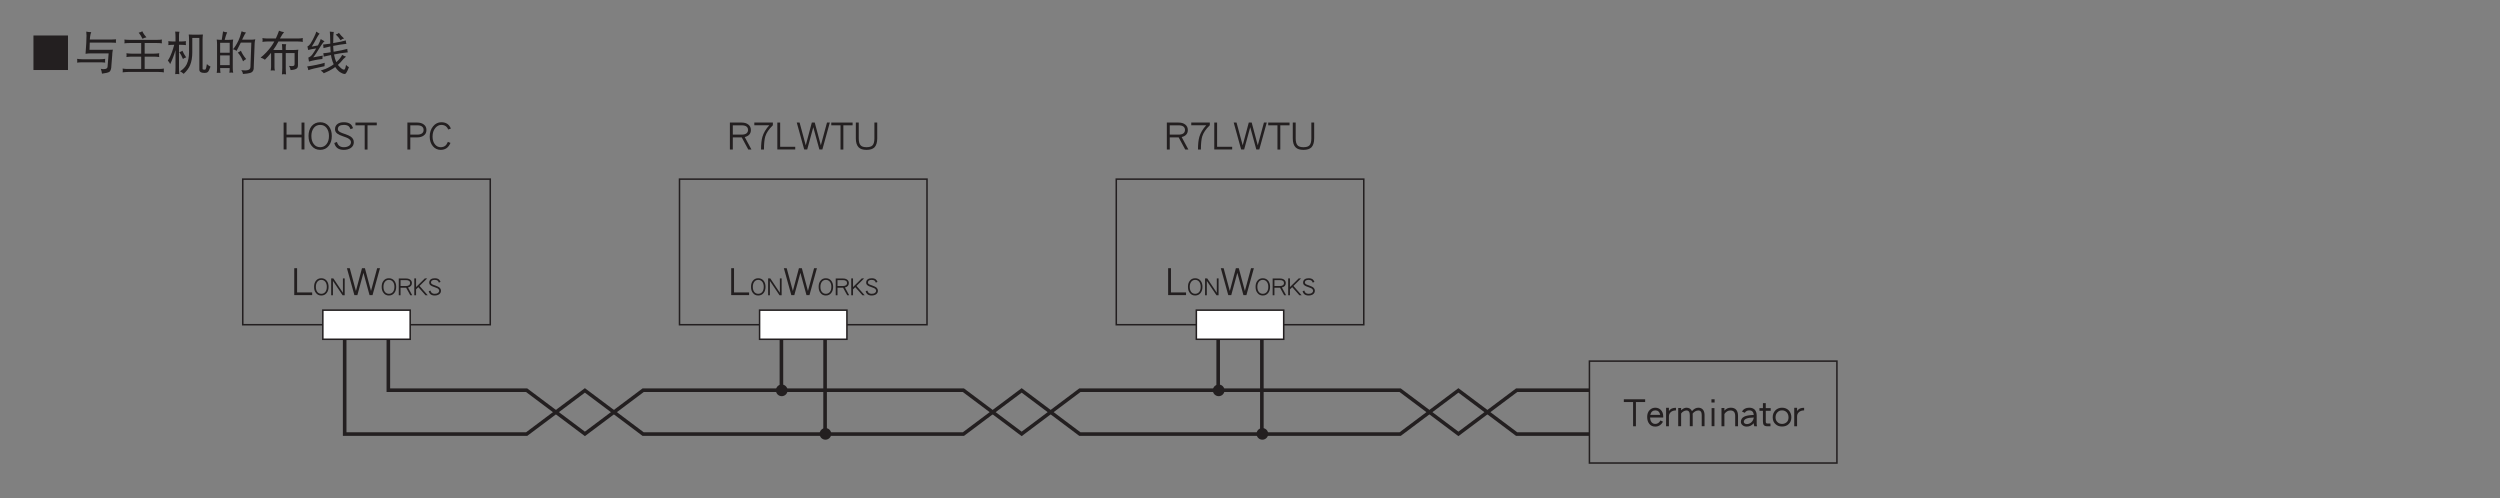 <?xml version="1.0" encoding="UTF-8"?>
<svg xmlns="http://www.w3.org/2000/svg" xmlns:xlink="http://www.w3.org/1999/xlink" width="481.9pt" height="96.07pt" viewBox="0 0 481.9 96.07" version="1.2">
<rect x="0" y="0" width="481.9" height="96.07" fill="#808080" stroke="none"/>
<defs>
<g>
<symbol overflow="visible" id="glyph0-0">
<path style="stroke:none;" d=""/>
</symbol>
<symbol overflow="visible" id="glyph0-1">
<path style="stroke:none;" d="M 4.484 -0.078 L 4.484 -5.266 L 3.922 -5.266 L 3.922 -2.938 L 1.031 -2.938 L 1.031 -5.266 L 0.469 -5.266 L 0.469 -0.078 L 1.031 -0.078 L 1.031 -2.406 L 3.922 -2.406 L 3.922 -0.078 Z M 4.484 -0.078 "/>
</symbol>
<symbol overflow="visible" id="glyph0-2">
<path style="stroke:none;" d="M 4.797 -2.672 C 4.797 -3.438 4.609 -4.062 4.219 -4.562 C 3.812 -5.062 3.25 -5.328 2.562 -5.328 C 1.859 -5.328 1.312 -5.062 0.891 -4.562 C 0.5 -4.062 0.312 -3.438 0.312 -2.672 C 0.312 -1.906 0.5 -1.281 0.891 -0.797 C 1.312 -0.266 1.859 0 2.562 0 C 3.25 0 3.812 -0.266 4.219 -0.797 C 4.609 -1.281 4.797 -1.906 4.797 -2.672 Z M 4.25 -2.672 C 4.25 -2.031 4.094 -1.5 3.781 -1.109 C 3.484 -0.719 3.062 -0.516 2.562 -0.516 C 2.047 -0.516 1.625 -0.719 1.328 -1.109 C 1.016 -1.5 0.859 -2.031 0.859 -2.672 C 0.859 -3.312 1.016 -3.828 1.328 -4.234 C 1.625 -4.625 2.047 -4.812 2.562 -4.812 C 3.062 -4.812 3.484 -4.625 3.781 -4.234 C 4.094 -3.828 4.25 -3.312 4.25 -2.672 Z M 4.25 -2.672 "/>
</symbol>
<symbol overflow="visible" id="glyph0-3">
<path style="stroke:none;" d="M 3.922 -1.484 C 3.922 -1.906 3.734 -2.25 3.344 -2.547 C 3.109 -2.703 2.719 -2.891 2.188 -3.062 C 1.781 -3.203 1.5 -3.297 1.375 -3.375 C 1.016 -3.547 0.844 -3.75 0.844 -3.984 C 0.844 -4.547 1.234 -4.812 2.016 -4.812 C 2.422 -4.812 2.734 -4.719 2.938 -4.547 C 3.078 -4.422 3.188 -4.234 3.281 -3.984 L 3.781 -4.188 C 3.656 -4.516 3.5 -4.781 3.297 -4.953 C 3 -5.203 2.562 -5.328 2.016 -5.328 C 1.516 -5.328 1.109 -5.234 0.812 -5.016 C 0.469 -4.781 0.297 -4.438 0.297 -3.984 C 0.297 -3.625 0.453 -3.328 0.766 -3.109 C 0.969 -2.953 1.328 -2.781 1.812 -2.625 C 2.328 -2.453 2.641 -2.328 2.781 -2.25 C 3.172 -2.031 3.375 -1.781 3.375 -1.484 C 3.375 -1.203 3.25 -0.969 3.016 -0.797 C 2.75 -0.609 2.406 -0.516 1.984 -0.516 C 1.281 -0.516 0.844 -0.859 0.672 -1.531 L 0.156 -1.328 C 0.375 -0.438 0.984 0 1.984 0 C 2.516 0 2.969 -0.125 3.328 -0.359 C 3.719 -0.625 3.922 -1 3.922 -1.484 Z M 3.922 -1.484 "/>
</symbol>
<symbol overflow="visible" id="glyph0-4">
<path style="stroke:none;" d="M 4.266 -4.734 L 4.266 -5.266 L 0.156 -5.266 L 0.156 -4.734 L 1.938 -4.734 L 1.938 -0.062 L 2.484 -0.062 L 2.484 -4.734 Z M 4.266 -4.734 "/>
</symbol>
<symbol overflow="visible" id="glyph0-5">
<path style="stroke:none;" d=""/>
</symbol>
<symbol overflow="visible" id="glyph0-6">
<path style="stroke:none;" d="M 4.141 -3.828 C 4.141 -4.281 3.984 -4.625 3.656 -4.875 C 3.328 -5.141 2.891 -5.266 2.359 -5.266 L 0.469 -5.266 L 0.469 -0.062 L 1.031 -0.062 L 1.031 -2.406 L 2.359 -2.406 C 2.891 -2.406 3.312 -2.531 3.641 -2.781 C 3.984 -3.031 4.141 -3.375 4.141 -3.828 Z M 3.594 -3.828 C 3.594 -3.562 3.5 -3.344 3.297 -3.188 C 3.078 -3.016 2.766 -2.938 2.359 -2.938 L 1.031 -2.938 L 1.031 -4.734 L 2.359 -4.734 C 3.172 -4.734 3.594 -4.422 3.594 -3.828 Z M 3.594 -3.828 "/>
</symbol>
<symbol overflow="visible" id="glyph0-7">
<path style="stroke:none;" d="M 4.391 -4.109 C 4.062 -4.922 3.453 -5.328 2.547 -5.328 C 1.922 -5.328 1.391 -5.062 0.969 -4.547 C 0.531 -4.016 0.312 -3.344 0.312 -2.562 C 0.312 -1.797 0.516 -1.172 0.938 -0.688 C 1.328 -0.234 1.828 0 2.422 0 C 3.312 0 3.938 -0.438 4.312 -1.344 L 3.812 -1.547 C 3.672 -1.203 3.5 -0.938 3.297 -0.781 C 3.062 -0.609 2.766 -0.516 2.422 -0.516 C 2 -0.516 1.641 -0.688 1.359 -1.016 C 1.016 -1.406 0.859 -1.922 0.859 -2.562 C 0.859 -3.234 1.031 -3.781 1.391 -4.219 C 1.719 -4.609 2.094 -4.812 2.547 -4.812 C 3.188 -4.812 3.641 -4.516 3.875 -3.922 Z M 4.391 -4.109 "/>
</symbol>
<symbol overflow="visible" id="glyph0-8">
<path style="stroke:none;" d="M 3.922 -0.078 L 3.922 -0.594 L 1.016 -0.594 L 1.016 -5.266 L 0.469 -5.266 L 0.469 -0.078 Z M 3.922 -0.078 "/>
</symbol>
<symbol overflow="visible" id="glyph0-9">
<path style="stroke:none;" d="M 6.5 -5.266 L 5.953 -5.266 L 4.766 -0.875 L 3.594 -5.266 L 3.031 -5.266 L 1.859 -0.875 L 0.672 -5.266 L 0.125 -5.266 L 1.562 -0.078 L 2.141 -0.078 L 3.312 -4.375 L 4.484 -0.078 L 5.062 -0.078 Z M 6.5 -5.266 "/>
</symbol>
<symbol overflow="visible" id="glyph0-10">
<path style="stroke:none;" d="M 4.625 -0.062 L 3.328 -2.469 C 4.125 -2.672 4.516 -3.125 4.516 -3.828 C 4.516 -4.281 4.344 -4.625 4.031 -4.875 C 3.703 -5.141 3.266 -5.266 2.719 -5.266 L 0.469 -5.266 L 0.469 -0.062 L 1.031 -0.062 L 1.031 -2.406 L 2.75 -2.406 L 4.016 -0.062 Z M 3.969 -3.828 C 3.969 -3.562 3.859 -3.344 3.672 -3.188 C 3.453 -3.016 3.141 -2.938 2.719 -2.938 L 1.031 -2.938 L 1.031 -4.734 L 2.719 -4.734 C 3.547 -4.734 3.969 -4.422 3.969 -3.828 Z M 3.969 -3.828 "/>
</symbol>
<symbol overflow="visible" id="glyph0-11">
<path style="stroke:none;" d="M 3.969 -4.75 L 3.969 -5.266 L 0.391 -5.266 L 0.391 -4.75 L 3.281 -4.75 C 2.609 -4.016 2.172 -3.266 1.953 -2.516 C 1.781 -1.922 1.688 -1.109 1.688 -0.062 L 2.25 -0.062 C 2.25 -1.203 2.344 -2.047 2.5 -2.578 C 2.719 -3.281 3.203 -4.016 3.969 -4.75 Z M 3.969 -4.75 "/>
</symbol>
<symbol overflow="visible" id="glyph0-12">
<path style="stroke:none;" d="M 4.594 -2.203 L 4.594 -5.266 L 4.047 -5.266 L 4.047 -2.203 C 4.047 -1.562 3.922 -1.109 3.672 -0.859 C 3.453 -0.625 3.062 -0.516 2.531 -0.516 C 2 -0.516 1.625 -0.625 1.406 -0.859 C 1.156 -1.109 1.031 -1.562 1.031 -2.203 L 1.031 -5.266 L 0.469 -5.266 L 0.469 -2.203 C 0.469 -1.422 0.656 -0.844 1.016 -0.484 C 1.344 -0.156 1.844 0 2.531 0 C 3.219 0 3.719 -0.156 4.062 -0.484 C 4.406 -0.844 4.594 -1.422 4.594 -2.203 Z M 4.594 -2.203 "/>
</symbol>
<symbol overflow="visible" id="glyph0-13">
<path style="stroke:none;" d="M 3.328 -1.75 L 3.328 -1.984 C 3.328 -2.484 3.172 -2.891 2.875 -3.203 C 2.594 -3.484 2.234 -3.641 1.812 -3.641 C 1.375 -3.641 1 -3.484 0.719 -3.188 C 0.391 -2.859 0.234 -2.422 0.234 -1.859 C 0.234 -1.297 0.375 -0.859 0.641 -0.531 C 0.922 -0.172 1.297 0 1.797 0 C 2.422 0 2.922 -0.312 3.297 -0.938 L 2.797 -1.188 C 2.547 -0.734 2.219 -0.516 1.797 -0.516 C 1.5 -0.516 1.281 -0.625 1.094 -0.828 C 0.922 -1.031 0.812 -1.344 0.797 -1.75 Z M 2.75 -2.266 L 0.828 -2.266 C 0.984 -2.844 1.312 -3.125 1.812 -3.125 C 2.312 -3.125 2.609 -2.844 2.75 -2.266 Z M 2.75 -2.266 "/>
</symbol>
<symbol overflow="visible" id="glyph0-14">
<path style="stroke:none;" d="M 2.219 -3.125 L 2.219 -3.625 C 1.891 -3.625 1.641 -3.578 1.453 -3.5 C 1.219 -3.406 1.016 -3.234 0.859 -2.984 L 0.859 -3.625 L 0.312 -3.625 L 0.312 -0.062 L 0.859 -0.062 L 0.859 -1.922 C 0.859 -2.312 0.984 -2.594 1.25 -2.812 C 1.484 -3.016 1.812 -3.109 2.219 -3.125 Z M 2.219 -3.125 "/>
</symbol>
<symbol overflow="visible" id="glyph0-15">
<path style="stroke:none;" d="M 5.391 -0.078 L 5.391 -2.219 C 5.391 -2.625 5.297 -2.969 5.125 -3.203 C 4.906 -3.5 4.594 -3.641 4.188 -3.641 C 3.75 -3.641 3.344 -3.422 2.969 -2.984 C 2.75 -3.422 2.391 -3.641 1.906 -3.641 C 1.562 -3.641 1.219 -3.469 0.875 -3.141 L 0.875 -3.578 L 0.312 -3.578 L 0.312 -0.078 L 0.875 -0.078 L 0.875 -2.516 C 0.969 -2.672 1.125 -2.812 1.328 -2.938 C 1.516 -3.047 1.719 -3.109 1.906 -3.109 C 2.328 -3.109 2.547 -2.812 2.547 -2.219 L 2.547 -0.078 L 3.109 -0.078 L 3.109 -2.219 C 3.109 -2.297 3.109 -2.391 3.094 -2.5 C 3.203 -2.656 3.359 -2.797 3.578 -2.938 C 3.781 -3.047 4 -3.109 4.188 -3.109 C 4.625 -3.109 4.844 -2.812 4.844 -2.234 L 4.844 -0.078 Z M 5.391 -0.078 "/>
</symbol>
<symbol overflow="visible" id="glyph0-16">
<path style="stroke:none;" d="M 1.625 -4.641 L 1.625 -5.266 L 1.016 -5.266 L 1.016 -4.641 Z M 1.594 -0.078 L 1.594 -3.562 L 1.047 -3.562 L 1.047 -0.078 Z M 1.594 -0.078 "/>
</symbol>
<symbol overflow="visible" id="glyph0-17">
<path style="stroke:none;" d="M 3.5 -0.062 L 3.5 -2.062 C 3.5 -3.109 3.031 -3.641 2.094 -3.641 C 1.609 -3.641 1.203 -3.453 0.875 -3.078 L 0.875 -3.578 L 0.312 -3.578 L 0.312 -0.062 L 0.875 -0.062 L 0.875 -2.422 C 1.172 -2.875 1.562 -3.109 2.047 -3.109 C 2.641 -3.109 2.953 -2.766 2.953 -2.062 L 2.953 -0.062 Z M 3.5 -0.062 "/>
</symbol>
<symbol overflow="visible" id="glyph0-18">
<path style="stroke:none;" d="M 3.359 -0.062 C 3.297 -0.203 3.281 -0.375 3.281 -0.562 L 3.281 -2.125 C 3.281 -2.594 3.156 -2.969 2.922 -3.234 C 2.672 -3.5 2.312 -3.641 1.844 -3.641 C 1.188 -3.641 0.719 -3.391 0.438 -2.906 L 0.984 -2.656 C 1.172 -2.969 1.453 -3.125 1.844 -3.125 C 2.375 -3.125 2.672 -2.828 2.719 -2.25 C 1.875 -2.219 1.234 -2.109 0.844 -1.906 C 0.438 -1.688 0.234 -1.359 0.234 -0.922 C 0.234 -0.641 0.344 -0.422 0.578 -0.25 C 0.781 -0.078 1.047 0 1.375 0 C 1.891 0 2.344 -0.219 2.719 -0.656 L 2.719 -0.562 C 2.719 -0.438 2.75 -0.266 2.828 -0.062 Z M 2.719 -1.75 C 2.672 -1.391 2.516 -1.078 2.266 -0.844 C 2.016 -0.609 1.719 -0.484 1.375 -0.484 C 1.188 -0.484 1.031 -0.531 0.922 -0.641 C 0.828 -0.719 0.797 -0.812 0.797 -0.922 C 0.797 -1.453 1.438 -1.734 2.719 -1.75 Z M 2.719 -1.75 "/>
</symbol>
<symbol overflow="visible" id="glyph0-19">
<path style="stroke:none;" d="M 2.297 -3.047 L 2.297 -3.562 L 1.344 -3.562 L 1.344 -4.516 L 0.797 -4.516 L 0.797 -3.562 L 0.125 -3.562 L 0.125 -3.047 L 0.797 -3.047 L 0.797 -1 C 0.797 -0.672 0.859 -0.422 0.984 -0.281 C 1.109 -0.141 1.328 -0.062 1.641 -0.062 L 2.25 -0.062 L 2.25 -0.594 L 1.641 -0.594 C 1.438 -0.594 1.344 -0.703 1.344 -0.953 L 1.344 -3.047 Z M 2.297 -3.047 "/>
</symbol>
<symbol overflow="visible" id="glyph0-20">
<path style="stroke:none;" d="M 3.828 -1.781 C 3.828 -2.312 3.672 -2.75 3.344 -3.109 C 3.016 -3.453 2.578 -3.641 2.031 -3.641 C 1.5 -3.641 1.062 -3.453 0.734 -3.109 C 0.391 -2.75 0.234 -2.312 0.234 -1.781 C 0.234 -1.234 0.406 -0.797 0.781 -0.469 C 1.109 -0.156 1.531 -0.016 2.031 -0.016 C 2.547 -0.016 2.969 -0.156 3.297 -0.469 C 3.656 -0.797 3.828 -1.234 3.828 -1.781 Z M 3.281 -1.781 C 3.281 -1.391 3.172 -1.078 2.938 -0.859 C 2.688 -0.641 2.406 -0.516 2.031 -0.516 C 1.672 -0.516 1.375 -0.641 1.156 -0.859 C 0.906 -1.078 0.781 -1.391 0.781 -1.781 C 0.781 -2.156 0.891 -2.484 1.125 -2.734 C 1.359 -3 1.656 -3.125 2.031 -3.125 C 2.406 -3.125 2.703 -3 2.953 -2.734 C 3.172 -2.484 3.281 -2.156 3.281 -1.781 Z M 3.281 -1.781 "/>
</symbol>
<symbol overflow="visible" id="glyph1-0">
<path style="stroke:none;" d=""/>
</symbol>
<symbol overflow="visible" id="glyph1-1">
<path style="stroke:none;" d="M 7.781 0.125 L 7.781 -6.531 L 1.125 -6.531 L 1.125 0.125 Z M 7.781 0.125 "/>
</symbol>
<symbol overflow="visible" id="glyph1-2">
<path style="stroke:none;" d="M 0.625 -2.031 C 0.641 -1.891 0.656 -1.766 0.656 -1.641 C 0.656 -1.516 0.641 -1.406 0.625 -1.297 C 0.953 -1.344 1.297 -1.359 1.625 -1.359 L 5.047 -1.359 C 5.375 -1.359 5.703 -1.344 6.047 -1.297 C 6.016 -1.406 6.016 -1.516 6.016 -1.641 C 6.016 -1.766 6.016 -1.891 6.047 -2.031 C 5.703 -1.984 5.375 -1.953 5.047 -1.953 L 1.625 -1.953 C 1.297 -1.953 0.953 -1.984 0.625 -2.031 Z M 8.141 -5.797 C 7.812 -5.766 7.516 -5.75 7.234 -5.75 L 3.078 -5.75 C 3.094 -5.984 3.109 -6.156 3.125 -6.266 C 3.156 -6.594 3.234 -6.906 3.344 -7.172 C 2.984 -7.172 2.656 -7.219 2.391 -7.281 C 2.406 -7.031 2.438 -6.766 2.438 -6.516 C 2.438 -5.734 2.375 -4.547 2.25 -3 C 2.562 -3.047 2.859 -3.078 3.156 -3.078 L 6.703 -3.078 L 6.5 -0.531 C 6.484 -0.359 6.406 -0.219 6.25 -0.141 C 6.141 -0.078 5.969 -0.047 5.734 -0.047 C 5.562 -0.047 5.375 -0.062 5.188 -0.109 C 5.297 0.172 5.375 0.484 5.422 0.828 C 6.188 0.734 6.656 0.609 6.859 0.469 C 7.031 0.328 7.156 0.062 7.203 -0.328 L 7.391 -2.688 C 7.391 -2.953 7.422 -3.328 7.516 -3.797 C 7.234 -3.781 6.969 -3.766 6.703 -3.766 L 3.016 -3.766 C 3.031 -4.312 3.031 -4.781 3.062 -5.156 L 7.234 -5.156 C 7.609 -5.156 7.922 -5.141 8.141 -5.125 C 8.109 -5.219 8.109 -5.328 8.109 -5.469 C 8.109 -5.562 8.109 -5.672 8.141 -5.797 Z M 8.141 -5.797 "/>
</symbol>
<symbol overflow="visible" id="glyph1-3">
<path style="stroke:none;" d="M 4.281 -7.344 C 4.047 -7.203 3.812 -7.109 3.578 -7.078 C 3.844 -6.766 4.078 -6.375 4.312 -5.891 C 4.578 -6.047 4.844 -6.141 5.078 -6.172 C 4.75 -6.516 4.484 -6.906 4.281 -7.344 Z M 0.828 -5.75 C 0.844 -5.625 0.859 -5.5 0.859 -5.375 C 0.859 -5.25 0.844 -5.125 0.828 -5.016 C 1.172 -5.062 1.5 -5.078 1.844 -5.078 L 4.062 -5.078 L 4.062 -3.031 L 2.234 -3.031 C 1.891 -3.031 1.547 -3.062 1.219 -3.109 C 1.234 -2.969 1.25 -2.844 1.25 -2.719 C 1.25 -2.594 1.234 -2.484 1.219 -2.375 C 1.547 -2.422 1.891 -2.453 2.234 -2.453 L 4.062 -2.453 L 4.062 -0.078 L 1.484 -0.078 C 1.156 -0.078 0.812 -0.094 0.484 -0.156 C 0.5 -0.016 0.516 0.109 0.516 0.234 C 0.516 0.344 0.5 0.469 0.484 0.578 C 0.812 0.531 1.156 0.5 1.484 0.5 L 7.438 0.5 C 7.781 0.5 8.109 0.531 8.453 0.578 C 8.422 0.469 8.422 0.344 8.422 0.234 C 8.422 0.109 8.422 -0.016 8.453 -0.156 C 8.109 -0.094 7.781 -0.078 7.438 -0.078 L 4.734 -0.078 L 4.734 -2.453 L 6.531 -2.453 C 6.875 -2.453 7.203 -2.422 7.547 -2.375 C 7.516 -2.484 7.516 -2.594 7.516 -2.719 C 7.516 -2.844 7.516 -2.969 7.547 -3.109 C 7.203 -3.062 6.875 -3.031 6.531 -3.031 L 4.734 -3.031 L 4.734 -5.078 L 7.047 -5.078 C 7.391 -5.078 7.734 -5.062 8.062 -5.016 C 8.047 -5.125 8.031 -5.25 8.031 -5.375 C 8.031 -5.5 8.047 -5.625 8.062 -5.75 C 7.734 -5.703 7.391 -5.688 7.047 -5.688 L 1.844 -5.688 C 1.5 -5.688 1.172 -5.703 0.828 -5.75 Z M 0.828 -5.75 "/>
</symbol>
<symbol overflow="visible" id="glyph1-4">
<path style="stroke:none;" d="M 0.375 -5.438 C 0.391 -5.312 0.406 -5.188 0.406 -5.062 C 0.406 -4.922 0.391 -4.797 0.375 -4.672 C 0.734 -4.719 1.094 -4.734 1.453 -4.734 L 1.516 -4.734 C 1.375 -4.188 1.219 -3.703 1.062 -3.281 C 0.844 -2.672 0.594 -2.141 0.281 -1.688 C 0.469 -1.516 0.609 -1.297 0.734 -1.016 C 1.141 -1.828 1.484 -2.734 1.766 -3.719 L 1.766 -0.359 C 1.766 0.078 1.75 0.5 1.703 0.922 C 1.828 0.906 1.953 0.891 2.078 0.891 C 2.219 0.891 2.359 0.906 2.5 0.922 C 2.453 0.5 2.438 0.078 2.438 -0.359 L 2.438 -4.734 L 2.703 -4.734 C 3.062 -4.734 3.422 -4.719 3.781 -4.672 C 3.766 -4.797 3.75 -4.922 3.75 -5.062 C 3.75 -5.188 3.766 -5.312 3.781 -5.438 C 3.422 -5.391 3.062 -5.375 2.703 -5.375 L 2.438 -5.375 L 2.438 -6.578 C 2.438 -6.844 2.469 -7.078 2.531 -7.25 C 2.203 -7.25 1.938 -7.266 1.703 -7.281 C 1.75 -6.906 1.766 -6.531 1.766 -6.172 L 1.766 -5.375 L 1.453 -5.375 C 1.094 -5.375 0.734 -5.391 0.375 -5.438 Z M 3.094 -3.594 C 2.938 -3.469 2.734 -3.359 2.5 -3.312 C 2.766 -2.938 3 -2.5 3.203 -2 C 3.391 -2.156 3.594 -2.25 3.828 -2.312 C 3.516 -2.75 3.266 -3.172 3.094 -3.594 Z M 4.312 -6.719 C 4.359 -6.422 4.375 -6.125 4.375 -5.812 L 4.375 -3.281 C 4.375 -2.422 4.234 -1.656 3.922 -0.984 C 3.672 -0.469 3.234 -0.016 2.641 0.375 C 2.875 0.484 3.094 0.656 3.344 0.859 C 3.953 0.297 4.359 -0.266 4.578 -0.812 C 4.859 -1.484 5 -2.312 5 -3.281 L 5 -6.062 L 6.359 -6.062 L 6.359 0.062 C 6.359 0.469 6.703 0.688 7.375 0.688 C 7.625 0.688 7.812 0.641 7.922 0.562 C 8.094 0.484 8.281 0.109 8.516 -0.531 C 8.25 -0.656 8.016 -0.812 7.812 -1.016 C 7.719 -0.422 7.641 -0.094 7.578 -0.031 C 7.516 0.031 7.453 0.062 7.375 0.062 C 7.109 0.062 6.984 0.016 6.984 -0.078 L 6.984 -5.812 C 6.984 -6.125 7.016 -6.422 7.047 -6.719 C 6.766 -6.703 6.469 -6.688 6.188 -6.688 L 5.188 -6.688 C 4.891 -6.688 4.594 -6.703 4.312 -6.719 Z M 4.312 -6.719 "/>
</symbol>
<symbol overflow="visible" id="glyph1-5">
<path style="stroke:none;" d="M 2.016 -7.312 C 1.922 -6.672 1.828 -6.125 1.766 -5.688 L 1.734 -5.688 C 1.422 -5.688 1.109 -5.703 0.797 -5.75 C 0.844 -5.453 0.859 -5.141 0.859 -4.844 L 0.859 -0.219 C 0.859 0.078 0.844 0.391 0.797 0.688 C 0.969 0.656 1.094 0.656 1.141 0.656 C 1.203 0.656 1.328 0.656 1.516 0.688 C 1.484 0.391 1.453 0.078 1.453 -0.219 L 1.453 -0.25 L 3.297 -0.25 C 3.297 0.047 3.281 0.344 3.234 0.656 C 3.422 0.625 3.547 0.609 3.609 0.609 C 3.672 0.609 3.781 0.625 3.969 0.656 C 3.906 0.344 3.891 0.047 3.891 -0.25 L 3.891 -4.844 C 3.891 -5.141 3.906 -5.453 3.969 -5.75 C 3.641 -5.703 3.328 -5.688 3.016 -5.688 L 2.328 -5.688 C 2.5 -6.344 2.656 -6.844 2.812 -7.141 C 2.5 -7.156 2.234 -7.219 2.016 -7.312 Z M 1.453 -0.812 L 1.453 -2.688 L 3.297 -2.688 L 3.297 -0.812 Z M 1.453 -3.203 L 1.453 -5.125 L 3.297 -5.125 L 3.297 -3.203 Z M 5.594 -7.344 C 5.359 -6.469 5.156 -5.875 4.984 -5.547 C 4.625 -4.812 4.281 -4.25 3.922 -3.875 C 4.188 -3.828 4.422 -3.719 4.625 -3.562 C 4.922 -4.109 5.188 -4.641 5.438 -5.156 L 7.469 -5.156 L 7.297 -0.469 C 7.297 -0.281 7.25 -0.156 7.141 -0.047 C 6.984 0.109 6.688 0.203 6.266 0.203 C 6.125 0.203 5.875 0.172 5.531 0.156 C 5.734 0.422 5.844 0.656 5.844 0.891 C 6.484 0.844 6.953 0.781 7.25 0.688 C 7.656 0.562 7.875 0.297 7.922 -0.109 L 8.109 -5.062 C 8.125 -5.328 8.172 -5.562 8.234 -5.797 C 7.938 -5.734 7.641 -5.719 7.344 -5.719 L 5.688 -5.719 C 5.75 -5.844 5.812 -5.969 5.875 -6.109 C 6.094 -6.578 6.281 -6.906 6.438 -7.109 C 6.125 -7.141 5.844 -7.219 5.594 -7.344 Z M 5.453 -3.594 C 5.281 -3.453 5.078 -3.328 4.859 -3.234 C 5.281 -2.766 5.625 -2.203 5.875 -1.547 C 6.062 -1.734 6.266 -1.891 6.469 -2 C 6.016 -2.531 5.688 -3.062 5.453 -3.594 Z M 5.453 -3.594 "/>
</symbol>
<symbol overflow="visible" id="glyph1-6">
<path style="stroke:none;" d="M 0.688 -6.031 C 0.719 -5.891 0.734 -5.766 0.734 -5.641 C 0.734 -5.516 0.719 -5.406 0.688 -5.297 C 1.031 -5.344 1.359 -5.375 1.703 -5.375 L 2.984 -5.375 C 2.797 -5.016 2.594 -4.719 2.406 -4.438 C 1.797 -3.609 1.109 -2.875 0.344 -2.266 C 0.688 -2.156 0.969 -2.016 1.172 -1.859 C 1.578 -2.266 1.984 -2.703 2.344 -3.172 C 2.344 -3.141 2.359 -3.094 2.359 -3.031 L 2.359 -0.469 C 2.359 -0.234 2.328 0 2.281 0.234 C 2.406 0.203 2.547 0.203 2.672 0.203 C 2.812 0.203 2.953 0.203 3.094 0.234 C 3.031 0 3.016 -0.234 3.016 -0.469 L 3.016 -3.141 L 4.516 -3.141 L 4.516 -0.328 C 4.516 0.109 4.484 0.531 4.453 0.969 C 4.578 0.938 4.703 0.922 4.828 0.922 C 4.969 0.922 5.109 0.938 5.25 0.969 C 5.203 0.531 5.188 0.109 5.188 -0.328 L 5.188 -3.141 L 6.891 -3.141 L 6.891 -1.047 C 6.891 -0.875 6.859 -0.781 6.797 -0.734 C 6.719 -0.672 6.594 -0.625 6.391 -0.625 C 6.312 -0.625 6.109 -0.641 5.812 -0.672 C 5.969 -0.438 6.078 -0.172 6.125 0.141 C 6.75 0.094 7.156 -0.016 7.344 -0.203 C 7.469 -0.297 7.547 -0.516 7.547 -0.844 L 7.547 -3.031 C 7.547 -3.281 7.562 -3.547 7.609 -3.797 C 7.281 -3.75 6.969 -3.734 6.641 -3.734 L 5.188 -3.734 L 5.188 -4.188 C 5.188 -4.453 5.203 -4.672 5.281 -4.844 C 4.953 -4.844 4.688 -4.859 4.453 -4.875 C 4.484 -4.5 4.516 -4.125 4.516 -3.766 L 4.516 -3.734 L 3.156 -3.734 C 3.031 -3.734 2.906 -3.734 2.781 -3.75 C 3.141 -4.219 3.469 -4.766 3.781 -5.375 L 7.469 -5.375 C 7.812 -5.375 8.156 -5.344 8.484 -5.297 C 8.469 -5.406 8.453 -5.516 8.453 -5.641 C 8.453 -5.766 8.469 -5.891 8.484 -6.031 C 8.156 -5.969 7.812 -5.953 7.469 -5.953 L 4.062 -5.953 C 4.062 -5.969 4.078 -5.969 4.094 -6 C 4.422 -6.594 4.688 -7 4.859 -7.172 C 4.547 -7.219 4.219 -7.312 3.891 -7.453 C 3.703 -6.906 3.484 -6.406 3.281 -5.953 L 1.703 -5.953 C 1.359 -5.953 1.031 -5.969 0.688 -6.031 Z M 0.688 -6.031 "/>
</symbol>
<symbol overflow="visible" id="glyph1-7">
<path style="stroke:none;" d="M 2.156 -7.281 C 2.109 -7.062 1.984 -6.734 1.781 -6.328 C 1.625 -5.969 1.375 -5.5 1.031 -4.938 C 0.891 -4.719 0.688 -4.531 0.453 -4.422 L 0.594 -3.734 C 1.031 -3.859 1.547 -3.953 2.141 -4.031 C 1.953 -3.703 1.734 -3.344 1.438 -2.922 C 1.234 -2.625 0.969 -2.406 0.625 -2.266 L 0.75 -1.5 C 1.469 -1.719 2.328 -1.891 3.344 -2 C 3.344 -2.203 3.359 -2.438 3.406 -2.656 L 1.562 -2.312 C 1.844 -2.625 2.344 -3.391 3.078 -4.594 C 3.328 -5 3.547 -5.266 3.75 -5.406 L 3.016 -5.844 C 2.953 -5.578 2.781 -5.188 2.5 -4.656 C 2.5 -4.641 2.484 -4.625 2.469 -4.609 L 1.281 -4.391 C 1.484 -4.656 1.828 -5.25 2.344 -6.219 C 2.516 -6.531 2.672 -6.766 2.812 -6.859 Z M 3.781 -1.266 C 2.766 -0.969 1.641 -0.734 0.406 -0.562 C 0.531 -0.281 0.609 -0.047 0.625 0.156 C 1.062 -0.016 2.109 -0.281 3.75 -0.609 C 3.75 -0.719 3.766 -0.938 3.781 -1.266 Z M 7.859 -5.578 C 7.188 -5.391 6.453 -5.234 5.641 -5.109 C 5.578 -5.078 5.5 -5.078 5.422 -5.062 C 5.422 -6.141 5.453 -6.859 5.531 -7.219 C 5.25 -7.219 5 -7.25 4.766 -7.281 C 4.812 -6.969 4.844 -6.203 4.859 -4.953 C 4.438 -4.891 3.969 -4.828 3.469 -4.781 C 3.516 -4.562 3.547 -4.344 3.547 -4.109 C 3.984 -4.219 4.422 -4.312 4.875 -4.422 C 4.875 -4.016 4.906 -3.641 4.938 -3.297 C 4.5 -3.219 4.031 -3.156 3.516 -3.109 C 3.547 -2.906 3.578 -2.688 3.578 -2.453 C 4.047 -2.562 4.516 -2.656 5 -2.766 C 5.031 -2.469 5.078 -2.219 5.156 -1.984 C 5.25 -1.625 5.359 -1.281 5.516 -0.984 C 5.281 -0.797 5.047 -0.641 4.797 -0.516 C 4.281 -0.203 3.688 0.031 3.016 0.234 C 3.281 0.391 3.484 0.562 3.609 0.75 C 4.359 0.438 4.969 0.125 5.422 -0.172 C 5.547 -0.25 5.672 -0.344 5.812 -0.453 C 6.016 -0.141 6.25 0.141 6.531 0.391 C 6.984 0.719 7.359 0.891 7.656 0.891 C 7.859 0.891 8.125 0.453 8.453 -0.422 C 8.188 -0.562 8 -0.719 7.891 -0.875 C 7.797 -0.25 7.672 0.062 7.516 0.062 C 7.234 0.062 6.891 -0.203 6.422 -0.75 C 6.391 -0.781 6.359 -0.812 6.328 -0.859 C 6.688 -1.188 7.047 -1.562 7.406 -2.016 C 7.594 -2.203 7.75 -2.344 7.891 -2.453 C 7.625 -2.516 7.391 -2.641 7.156 -2.797 C 6.953 -2.375 6.625 -1.953 6.203 -1.562 C 6.156 -1.516 6.094 -1.453 6.016 -1.391 C 5.828 -1.797 5.688 -2.281 5.578 -2.875 C 5.609 -2.875 5.641 -2.891 5.688 -2.891 C 6.5 -3.062 7.344 -3.188 8.234 -3.281 C 8.172 -3.484 8.141 -3.719 8.141 -3.953 C 7.422 -3.75 6.656 -3.594 5.797 -3.453 C 5.703 -3.422 5.609 -3.406 5.5 -3.391 C 5.453 -3.734 5.438 -4.109 5.422 -4.531 C 5.453 -4.531 5.5 -4.547 5.547 -4.547 C 6.312 -4.703 7.109 -4.828 7.969 -4.922 C 7.891 -5.125 7.859 -5.344 7.859 -5.578 Z M 6.531 -7.031 C 6.375 -6.891 6.156 -6.781 5.906 -6.719 C 6.266 -6.406 6.578 -6.031 6.844 -5.609 C 7.047 -5.797 7.281 -5.906 7.516 -5.953 C 7.094 -6.328 6.781 -6.688 6.531 -7.031 Z M 6.531 -7.031 "/>
</symbol>
<symbol overflow="visible" id="glyph2-0">
<path style="stroke:none;" d=""/>
</symbol>
<symbol overflow="visible" id="glyph2-1">
<path style="stroke:none;" d="M 3 -1.672 C 3 -2.156 2.875 -2.547 2.641 -2.844 C 2.375 -3.172 2.031 -3.328 1.594 -3.328 C 1.156 -3.328 0.812 -3.172 0.562 -2.844 C 0.312 -2.547 0.203 -2.156 0.203 -1.672 C 0.203 -1.188 0.312 -0.797 0.562 -0.5 C 0.812 -0.156 1.156 0 1.594 0 C 2.031 0 2.375 -0.156 2.641 -0.5 C 2.875 -0.797 3 -1.188 3 -1.672 Z M 2.656 -1.672 C 2.656 -1.266 2.562 -0.938 2.375 -0.688 C 2.172 -0.453 1.922 -0.328 1.594 -0.328 C 1.281 -0.328 1.016 -0.453 0.828 -0.688 C 0.641 -0.938 0.547 -1.266 0.547 -1.672 C 0.547 -2.078 0.641 -2.391 0.828 -2.641 C 1.016 -2.891 1.281 -3.016 1.594 -3.016 C 1.922 -3.016 2.172 -2.891 2.375 -2.641 C 2.562 -2.391 2.656 -2.078 2.656 -1.672 Z M 2.656 -1.672 "/>
</symbol>
<symbol overflow="visible" id="glyph2-2">
<path style="stroke:none;" d="M 2.906 -0.047 L 2.906 -3.297 L 2.562 -3.297 L 2.562 -0.531 L 0.719 -3.297 L 0.297 -3.297 L 0.297 -0.047 L 0.641 -0.047 L 0.641 -2.812 L 2.5 -0.047 Z M 2.906 -0.047 "/>
</symbol>
<symbol overflow="visible" id="glyph2-3">
<path style="stroke:none;" d="M 2.891 -0.047 L 2.078 -1.547 C 2.578 -1.672 2.828 -1.953 2.828 -2.391 C 2.828 -2.672 2.719 -2.891 2.516 -3.047 C 2.312 -3.203 2.047 -3.281 1.703 -3.281 L 0.297 -3.281 L 0.297 -0.047 L 0.641 -0.047 L 0.641 -1.5 L 1.719 -1.5 L 2.516 -0.047 Z M 2.484 -2.391 C 2.484 -2.219 2.422 -2.094 2.297 -2 C 2.156 -1.891 1.969 -1.828 1.703 -1.828 L 0.641 -1.828 L 0.641 -2.969 L 1.703 -2.969 C 2.219 -2.969 2.484 -2.766 2.484 -2.391 Z M 2.484 -2.391 "/>
</symbol>
<symbol overflow="visible" id="glyph2-4">
<path style="stroke:none;" d="M 2.891 -0.047 L 1.312 -1.844 L 2.781 -3.297 L 2.328 -3.297 L 0.641 -1.625 L 0.641 -3.297 L 0.297 -3.297 L 0.297 -0.047 L 0.641 -0.047 L 0.641 -1.188 L 1.078 -1.609 L 2.453 -0.047 Z M 2.891 -0.047 "/>
</symbol>
<symbol overflow="visible" id="glyph2-5">
<path style="stroke:none;" d="M 2.453 -0.922 C 2.453 -1.188 2.328 -1.406 2.094 -1.594 C 1.953 -1.688 1.703 -1.797 1.375 -1.922 C 1.109 -2 0.938 -2.062 0.859 -2.109 C 0.641 -2.219 0.531 -2.344 0.531 -2.484 C 0.531 -2.844 0.766 -3.016 1.266 -3.016 C 1.516 -3.016 1.703 -2.953 1.844 -2.844 C 1.922 -2.766 1.984 -2.656 2.047 -2.484 L 2.375 -2.625 C 2.281 -2.828 2.188 -2.984 2.062 -3.094 C 1.875 -3.25 1.609 -3.328 1.266 -3.328 C 0.953 -3.328 0.703 -3.266 0.516 -3.141 C 0.297 -2.984 0.188 -2.781 0.188 -2.484 C 0.188 -2.266 0.281 -2.078 0.484 -1.938 C 0.609 -1.844 0.828 -1.734 1.141 -1.641 C 1.453 -1.531 1.656 -1.453 1.75 -1.406 C 1.984 -1.266 2.109 -1.109 2.109 -0.922 C 2.109 -0.75 2.031 -0.609 1.875 -0.5 C 1.719 -0.375 1.5 -0.328 1.234 -0.328 C 0.797 -0.328 0.531 -0.531 0.422 -0.953 L 0.094 -0.828 C 0.234 -0.281 0.609 0 1.234 0 C 1.578 0 1.859 -0.078 2.078 -0.219 C 2.328 -0.391 2.453 -0.625 2.453 -0.922 Z M 2.453 -0.922 "/>
</symbol>
</g>
</defs>
<g id="surface1">
<g style="fill:rgb(13.73%,12.16%,12.549%);fill-opacity:1;">
  <use xlink:href="#glyph0-1" x="54.202" y="28.89"/>
  <use xlink:href="#glyph0-2" x="59.162" y="28.89"/>
  <use xlink:href="#glyph0-3" x="64.28" y="28.89"/>
  <use xlink:href="#glyph0-4" x="68.361" y="28.89"/>
  <use xlink:href="#glyph0-5" x="72.782" y="28.89"/>
  <use xlink:href="#glyph0-5" x="75.42" y="28.89"/>
  <use xlink:href="#glyph0-6" x="78.059" y="28.89"/>
  <use xlink:href="#glyph0-7" x="82.52" y="28.89"/>
</g>
<g style="fill:rgb(13.73%,12.16%,12.549%);fill-opacity:1;">
  <use xlink:href="#glyph1-1" x="5.324" y="13.371"/>
  <use xlink:href="#glyph1-2" x="14.238" y="13.371"/>
  <use xlink:href="#glyph1-3" x="23.152" y="13.371"/>
  <use xlink:href="#glyph1-4" x="32.065" y="13.371"/>
  <use xlink:href="#glyph1-5" x="40.979" y="13.371"/>
  <use xlink:href="#glyph1-6" x="49.893" y="13.371"/>
  <use xlink:href="#glyph1-7" x="58.807" y="13.371"/>
</g>
<g style="fill:rgb(13.73%,12.16%,12.549%);fill-opacity:1;">
  <use xlink:href="#glyph0-8" x="56.251" y="56.963"/>
</g>
<g style="fill:rgb(13.73%,12.16%,12.549%);fill-opacity:1;">
  <use xlink:href="#glyph2-1" x="60.339" y="56.963"/>
  <use xlink:href="#glyph2-2" x="63.538" y="56.963"/>
</g>
<g style="fill:rgb(13.73%,12.16%,12.549%);fill-opacity:1;">
  <use xlink:href="#glyph0-9" x="66.748" y="56.963"/>
</g>
<g style="fill:rgb(13.73%,12.16%,12.549%);fill-opacity:1;">
  <use xlink:href="#glyph2-1" x="73.371" y="56.963"/>
  <use xlink:href="#glyph2-3" x="76.57" y="56.963"/>
  <use xlink:href="#glyph2-4" x="79.561" y="56.963"/>
  <use xlink:href="#glyph2-5" x="82.548" y="56.963"/>
</g>
<path style="fill:none;stroke-width:7;stroke-linecap:butt;stroke-linejoin:miter;stroke:rgb(13.73%,12.16%,12.549%);stroke-opacity:1;stroke-miterlimit:4;" d="M 733.292 300.503 L 733.292 201.31 L 1002.592 201.31 L 1115.984 116.276 L 1229.376 201.31 L 1852.972 201.31 L 1966.403 116.276 L 2079.756 201.31 L 2703.391 201.31 L 2816.783 116.276 L 2930.175 201.31 L 3071.885 201.31 " transform="matrix(0.099,0,0,-0.099,2.261,95.149)"/>
<path style="fill:none;stroke-width:7;stroke-linecap:butt;stroke-linejoin:miter;stroke:rgb(13.73%,12.16%,12.549%);stroke-opacity:1;stroke-miterlimit:4;" d="M 648.258 300.148 L 648.258 115.921 L 1002.592 115.921 L 1115.984 200.955 L 1229.376 115.921 L 1852.972 115.921 L 1966.403 200.955 L 2079.756 115.921 L 2703.391 115.921 L 2816.783 200.955 L 2930.175 115.921 L 3071.885 115.921 " transform="matrix(0.099,0,0,-0.099,2.261,95.149)"/>
<path style="fill:none;stroke-width:3;stroke-linecap:butt;stroke-linejoin:miter;stroke:rgb(13.73%,12.16%,12.549%);stroke-opacity:1;stroke-miterlimit:4;" d="M 449.832 328.861 L 931.717 328.861 L 931.717 612.321 L 449.832 612.321 Z M 449.832 328.861 " transform="matrix(0.099,0,0,-0.099,2.261,95.149)"/>
<path style="fill-rule:nonzero;fill:rgb(100%,100%,100%);fill-opacity:1;stroke-width:3;stroke-linecap:butt;stroke-linejoin:miter;stroke:rgb(13.73%,12.16%,12.549%);stroke-opacity:1;stroke-miterlimit:4;" d="M 605.74 300.503 L 775.809 300.503 L 775.809 357.219 L 605.74 357.219 Z M 605.74 300.503 " transform="matrix(0.099,0,0,-0.099,2.261,95.149)"/>
<g style="fill:rgb(13.73%,12.16%,12.549%);fill-opacity:1;">
  <use xlink:href="#glyph0-10" x="140.225" y="28.89"/>
  <use xlink:href="#glyph0-11" x="145.011" y="28.89"/>
  <use xlink:href="#glyph0-8" x="149.369" y="28.89"/>
  <use xlink:href="#glyph0-9" x="153.457" y="28.89"/>
  <use xlink:href="#glyph0-4" x="160.081" y="28.89"/>
  <use xlink:href="#glyph0-12" x="164.502" y="28.89"/>
</g>
<g style="fill:rgb(13.73%,12.16%,12.549%);fill-opacity:1;">
  <use xlink:href="#glyph0-8" x="140.476" y="56.963"/>
</g>
<g style="fill:rgb(13.73%,12.16%,12.549%);fill-opacity:1;">
  <use xlink:href="#glyph2-1" x="144.564" y="56.963"/>
  <use xlink:href="#glyph2-2" x="147.763" y="56.963"/>
</g>
<g style="fill:rgb(13.73%,12.16%,12.549%);fill-opacity:1;">
  <use xlink:href="#glyph0-9" x="150.972" y="56.963"/>
</g>
<g style="fill:rgb(13.73%,12.16%,12.549%);fill-opacity:1;">
  <use xlink:href="#glyph2-1" x="157.596" y="56.963"/>
  <use xlink:href="#glyph2-3" x="160.795" y="56.963"/>
  <use xlink:href="#glyph2-4" x="163.786" y="56.963"/>
  <use xlink:href="#glyph2-5" x="166.772" y="56.963"/>
</g>
<path style="fill:none;stroke-width:7;stroke-linecap:butt;stroke-linejoin:miter;stroke:rgb(13.73%,12.16%,12.549%);stroke-opacity:1;stroke-miterlimit:4;" d="M 1583.671 116.276 L 1583.671 300.503 " transform="matrix(0.099,0,0,-0.099,2.261,95.149)"/>
<path style="fill:none;stroke-width:7;stroke-linecap:butt;stroke-linejoin:miter;stroke:rgb(13.73%,12.16%,12.549%);stroke-opacity:1;stroke-miterlimit:4;" d="M 1498.637 200.955 L 1498.637 300.148 " transform="matrix(0.099,0,0,-0.099,2.261,95.149)"/>
<path style="fill:none;stroke-width:3;stroke-linecap:butt;stroke-linejoin:miter;stroke:rgb(13.73%,12.16%,12.549%);stroke-opacity:1;stroke-miterlimit:4;" d="M 1300.211 328.861 L 1782.097 328.861 L 1782.097 612.321 L 1300.211 612.321 Z M 1300.211 328.861 " transform="matrix(0.099,0,0,-0.099,2.261,95.149)"/>
<path style="fill-rule:nonzero;fill:rgb(100%,100%,100%);fill-opacity:1;stroke-width:3;stroke-linecap:butt;stroke-linejoin:miter;stroke:rgb(13.73%,12.16%,12.549%);stroke-opacity:1;stroke-miterlimit:4;" d="M 1456.12 300.503 L 1626.188 300.503 L 1626.188 357.219 L 1456.12 357.219 Z M 1456.12 300.503 " transform="matrix(0.099,0,0,-0.099,2.261,95.149)"/>
<path style=" stroke:none;fill-rule:nonzero;fill:rgb(13.73%,12.16%,12.549%);fill-opacity:1;" d="M 150.688 76.367 C 151.309 76.367 151.812 75.867 151.812 75.246 C 151.812 74.625 151.309 74.121 150.688 74.121 C 150.066 74.121 149.566 74.625 149.566 75.246 C 149.566 75.867 150.066 76.367 150.688 76.367 "/>
<path style=" stroke:none;fill-rule:nonzero;fill:rgb(13.73%,12.16%,12.549%);fill-opacity:1;" d="M 159.109 84.754 C 159.73 84.754 160.234 84.254 160.234 83.633 C 160.234 83.012 159.73 82.512 159.109 82.512 C 158.492 82.512 157.988 83.012 157.988 83.633 C 157.988 84.254 158.492 84.754 159.109 84.754 "/>
<g style="fill:rgb(13.73%,12.16%,12.549%);fill-opacity:1;">
  <use xlink:href="#glyph0-10" x="224.45" y="28.89"/>
  <use xlink:href="#glyph0-11" x="229.235" y="28.89"/>
  <use xlink:href="#glyph0-8" x="233.593" y="28.89"/>
  <use xlink:href="#glyph0-9" x="237.682" y="28.89"/>
  <use xlink:href="#glyph0-4" x="244.306" y="28.89"/>
  <use xlink:href="#glyph0-12" x="248.727" y="28.89"/>
</g>
<g style="fill:rgb(13.73%,12.16%,12.549%);fill-opacity:1;">
  <use xlink:href="#glyph0-8" x="224.7" y="56.963"/>
</g>
<g style="fill:rgb(13.73%,12.16%,12.549%);fill-opacity:1;">
  <use xlink:href="#glyph2-1" x="228.789" y="56.963"/>
  <use xlink:href="#glyph2-2" x="231.988" y="56.963"/>
</g>
<g style="fill:rgb(13.73%,12.16%,12.549%);fill-opacity:1;">
  <use xlink:href="#glyph0-9" x="235.197" y="56.963"/>
</g>
<g style="fill:rgb(13.73%,12.16%,12.549%);fill-opacity:1;">
  <use xlink:href="#glyph2-1" x="241.821" y="56.963"/>
  <use xlink:href="#glyph2-3" x="245.02" y="56.963"/>
  <use xlink:href="#glyph2-4" x="248.011" y="56.963"/>
  <use xlink:href="#glyph2-5" x="250.997" y="56.963"/>
</g>
<path style="fill:none;stroke-width:7;stroke-linecap:butt;stroke-linejoin:miter;stroke:rgb(13.73%,12.16%,12.549%);stroke-opacity:1;stroke-miterlimit:4;" d="M 2434.09 116.276 L 2434.09 300.503 " transform="matrix(0.099,0,0,-0.099,2.261,95.149)"/>
<path style="fill:none;stroke-width:7;stroke-linecap:butt;stroke-linejoin:miter;stroke:rgb(13.73%,12.16%,12.549%);stroke-opacity:1;stroke-miterlimit:4;" d="M 2349.056 200.955 L 2349.056 300.148 " transform="matrix(0.099,0,0,-0.099,2.261,95.149)"/>
<path style="fill:none;stroke-width:3;stroke-linecap:butt;stroke-linejoin:miter;stroke:rgb(13.73%,12.16%,12.549%);stroke-opacity:1;stroke-miterlimit:4;" d="M 2150.63 328.861 L 2632.516 328.861 L 2632.516 612.321 L 2150.63 612.321 Z M 2150.63 328.861 " transform="matrix(0.099,0,0,-0.099,2.261,95.149)"/>
<g style="fill:rgb(13.73%,12.16%,12.549%);fill-opacity:1;">
  <use xlink:href="#glyph0-4" x="312.854" y="82.23"/>
  <use xlink:href="#glyph0-13" x="317.275" y="82.23"/>
  <use xlink:href="#glyph0-14" x="320.841" y="82.23"/>
  <use xlink:href="#glyph0-15" x="323.178" y="82.23"/>
  <use xlink:href="#glyph0-16" x="328.883" y="82.23"/>
  <use xlink:href="#glyph0-17" x="331.521" y="82.23"/>
  <use xlink:href="#glyph0-18" x="335.34" y="82.23"/>
  <use xlink:href="#glyph0-19" x="339.025" y="82.23"/>
  <use xlink:href="#glyph0-20" x="341.473" y="82.23"/>
  <use xlink:href="#glyph0-14" x="345.545" y="82.23"/>
</g>
<path style="fill:none;stroke-width:3;stroke-linecap:butt;stroke-linejoin:miter;stroke:rgb(13.73%,12.16%,12.549%);stroke-opacity:1;stroke-miterlimit:4;" d="M 3071.885 59.56 L 3553.771 59.56 L 3553.771 257.986 L 3071.885 257.986 Z M 3071.885 59.56 " transform="matrix(0.099,0,0,-0.099,2.261,95.149)"/>
<path style="fill-rule:nonzero;fill:rgb(100%,100%,100%);fill-opacity:1;stroke-width:3;stroke-linecap:butt;stroke-linejoin:miter;stroke:rgb(13.73%,12.16%,12.549%);stroke-opacity:1;stroke-miterlimit:4;" d="M 2306.539 300.503 L 2476.607 300.503 L 2476.607 357.219 L 2306.539 357.219 Z M 2306.539 300.503 " transform="matrix(0.099,0,0,-0.099,2.261,95.149)"/>
<path style=" stroke:none;fill-rule:nonzero;fill:rgb(13.73%,12.16%,12.549%);fill-opacity:1;" d="M 234.914 76.367 C 235.535 76.367 236.035 75.867 236.035 75.246 C 236.035 74.625 235.535 74.121 234.914 74.121 C 234.293 74.121 233.789 74.625 233.789 75.246 C 233.789 75.867 234.293 76.367 234.914 76.367 "/>
<path style=" stroke:none;fill-rule:nonzero;fill:rgb(13.73%,12.16%,12.549%);fill-opacity:1;" d="M 243.336 84.754 C 243.957 84.754 244.457 84.254 244.457 83.633 C 244.457 83.012 243.957 82.512 243.336 82.512 C 242.715 82.512 242.211 83.012 242.211 83.633 C 242.211 84.254 242.715 84.754 243.336 84.754 "/>
</g>
</svg>
